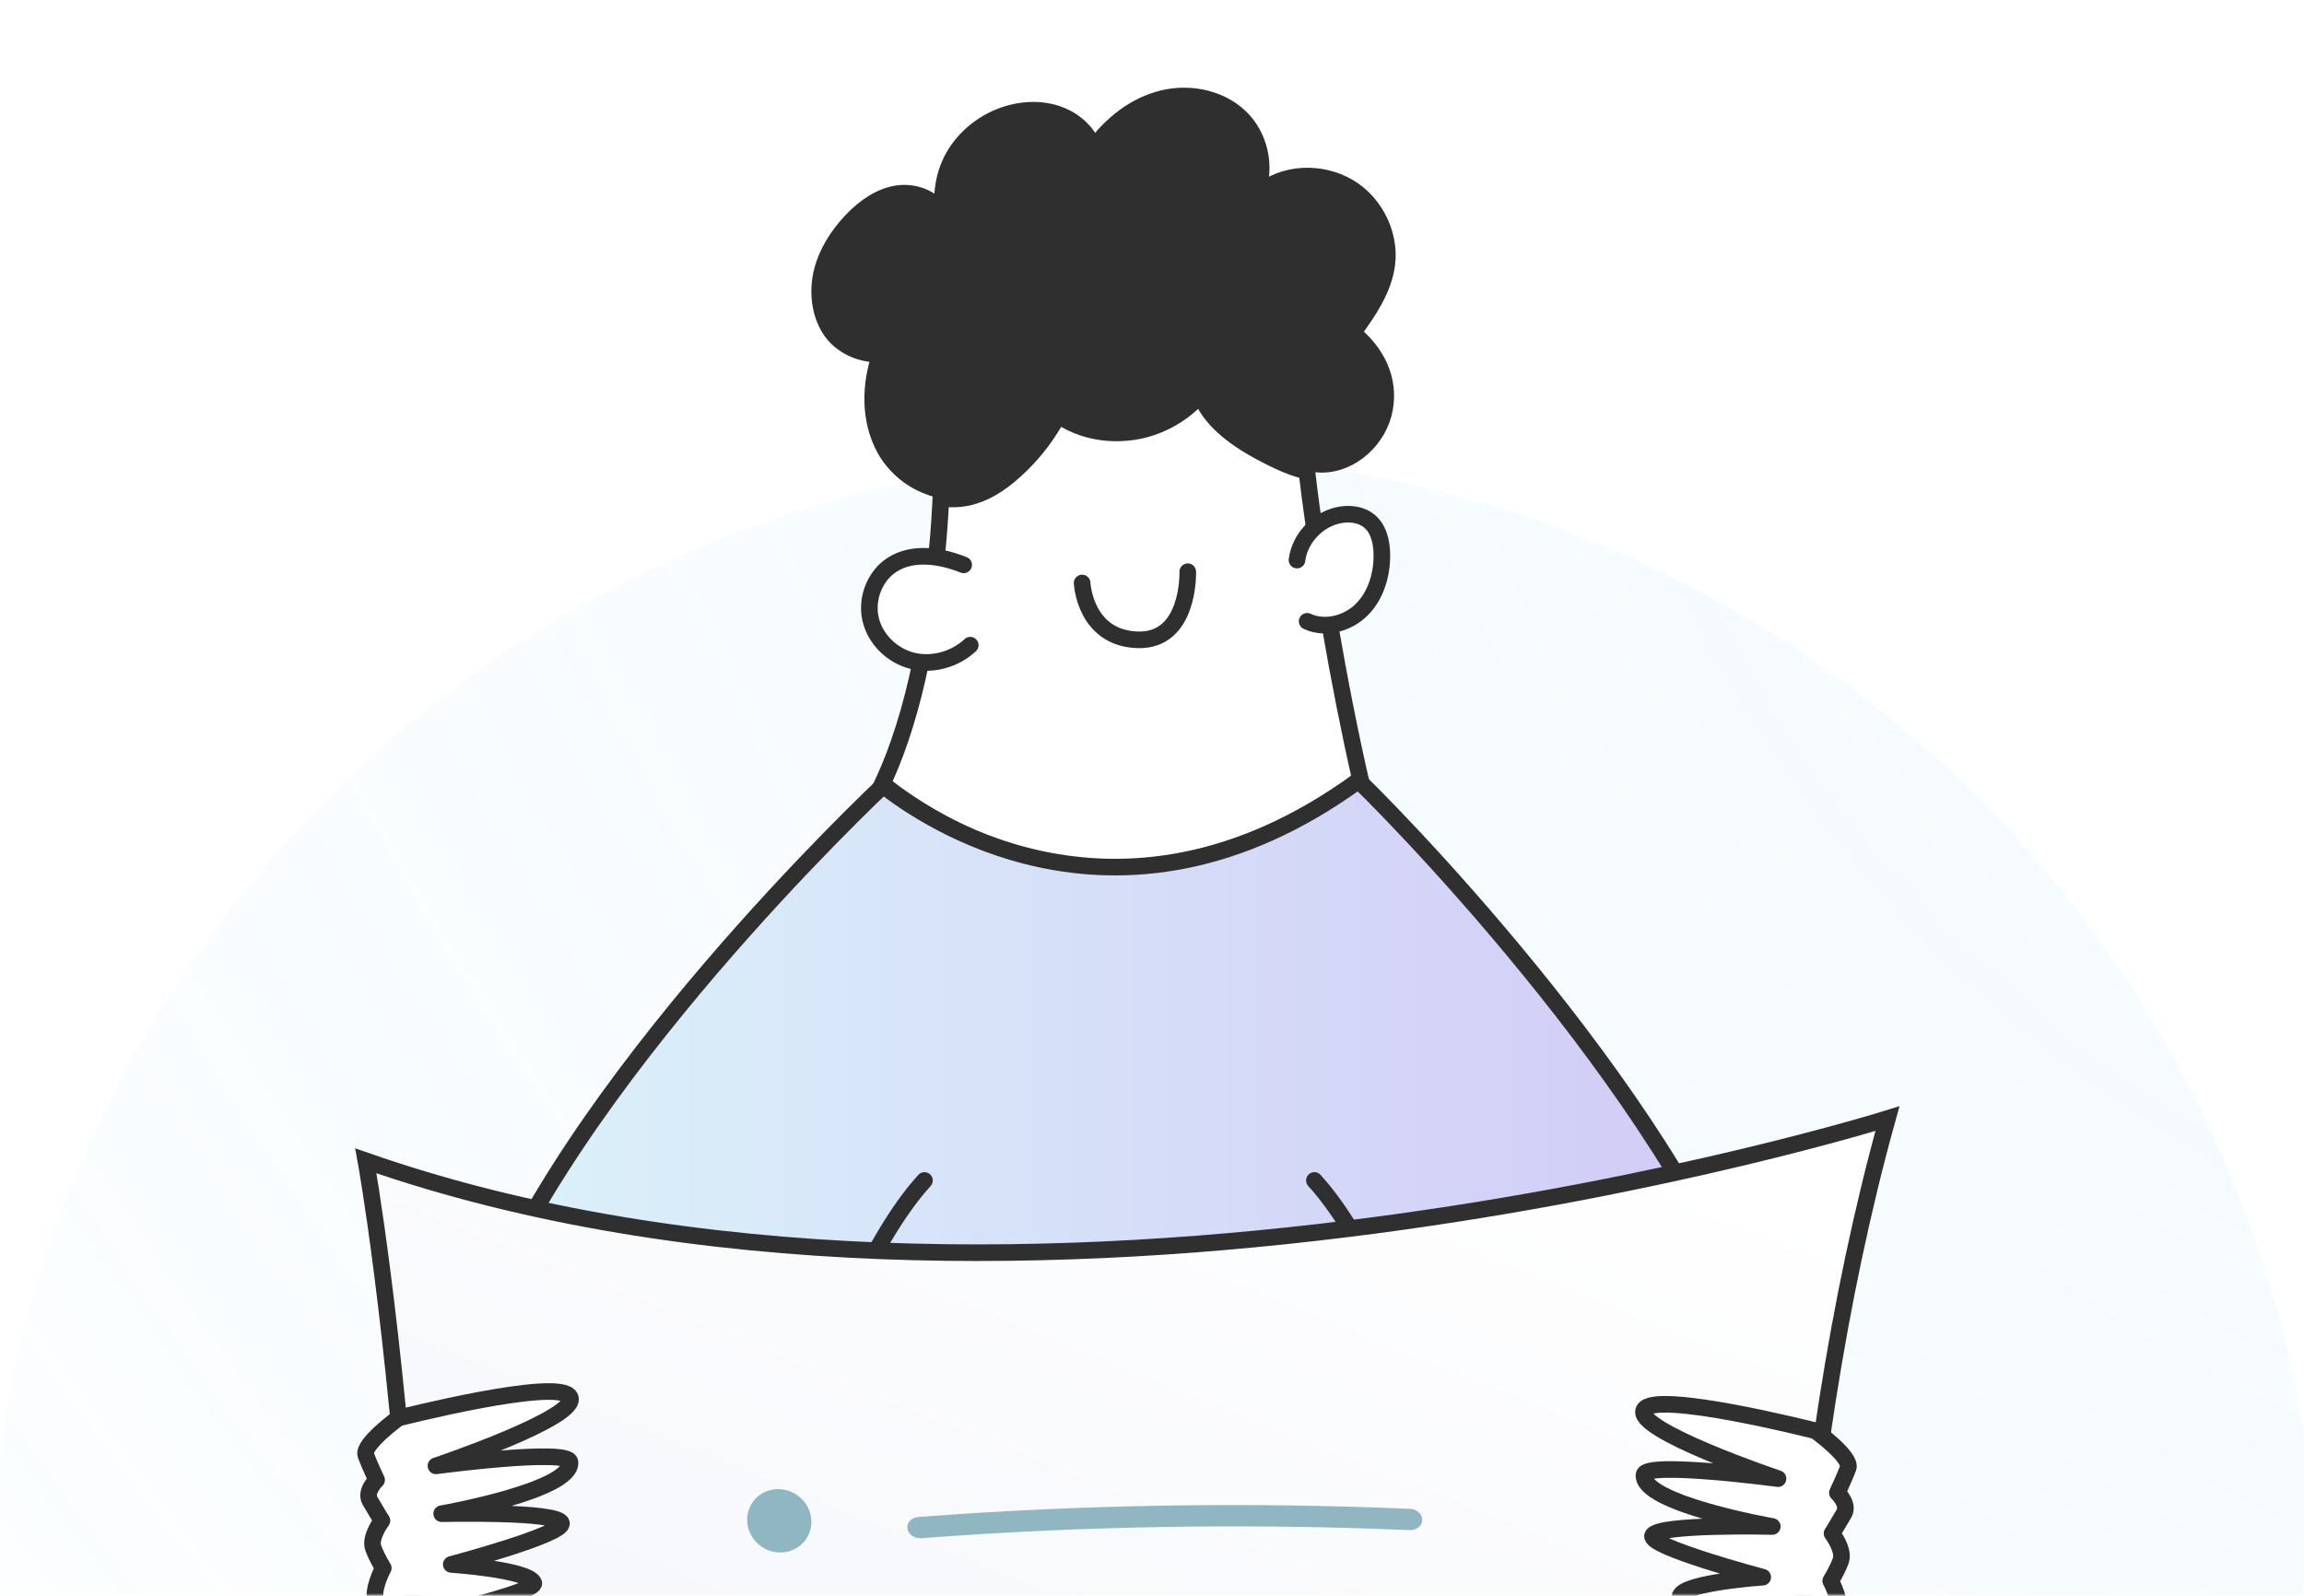 <svg width="384" height="266" viewBox="0 0 384 266" fill="none" xmlns="http://www.w3.org/2000/svg">
<mask id="mask0_1538_85525" style="mask-type:alpha" maskUnits="userSpaceOnUse" x="0" y="0" width="384" height="266">
<rect width="384" height="266" fill="#D9D9D9"/>
</mask>
<g mask="url(#mask0_1538_85525)">
<g filter="url(#filter0_b_1538_85525)">
<path d="M192.205 465.393C299.955 465.393 387.304 378.045 387.304 270.295C387.304 162.546 299.955 75.197 192.205 75.197C84.456 75.197 -2.893 162.546 -2.893 270.295C-2.893 378.045 84.456 465.393 192.205 465.393Z" fill="url(#paint0_radial_1538_85525)" fill-opacity="0.3"/>
<path d="M192.205 465.393C299.955 465.393 387.304 378.045 387.304 270.295C387.304 162.546 299.955 75.197 192.205 75.197C84.456 75.197 -2.893 162.546 -2.893 270.295C-2.893 378.045 84.456 465.393 192.205 465.393Z" fill="white" fill-opacity="0.4"/>
<path d="M192.205 465.393C299.955 465.393 387.304 378.045 387.304 270.295C387.304 162.546 299.955 75.197 192.205 75.197C84.456 75.197 -2.893 162.546 -2.893 270.295C-2.893 378.045 84.456 465.393 192.205 465.393Z" stroke="white" stroke-width="1.604" stroke-miterlimit="10" stroke-linecap="round" stroke-linejoin="round"/>
</g>
<path d="M189.164 153.978C167.847 153.978 150.159 133.161 147.074 130.624C149.711 125.001 151.855 118.215 153.453 110.436C154.635 104.826 155.543 98.753 156.078 92.877C156.484 89.074 156.688 85.719 156.811 83.015C157.477 83.119 158.145 83.171 158.806 83.171C159.674 83.171 160.531 83.08 161.354 82.902C164.013 82.293 166.601 80.797 169.28 78.326C172.163 75.697 174.54 72.637 176.359 69.213C179.196 71.149 182.509 72.162 186.039 72.162C187.062 72.162 188.113 72.079 189.164 71.911C193.373 71.204 197.281 68.978 200.071 65.785C200.857 67.764 202.082 69.466 203.859 71.088C206.362 73.375 209.26 74.966 212.018 76.344C213.741 77.189 215.708 78.095 217.817 78.514C218.054 80.656 218.421 83.679 218.95 87.272C219.622 92.023 220.551 97.849 221.635 104.113C223.266 113.593 225.091 122.781 226.928 130.751C226.864 130.795 226.804 130.836 226.745 130.872C214.025 140.367 202.721 153.978 189.164 153.978Z" fill="white"/>
<path d="M199.692 68.159C200.51 69.578 201.578 70.879 202.924 72.108C205.551 74.508 208.549 76.157 211.418 77.591C212.948 78.341 214.671 79.141 216.55 79.639C216.788 81.702 217.125 84.379 217.578 87.457C218.251 92.211 219.182 98.052 220.271 104.344C221.842 113.489 223.598 122.371 225.373 130.161C213.125 139.188 200.283 143.763 187.191 143.763C167.798 143.763 153.141 133.614 148.781 130.217C151.258 124.696 153.281 118.149 154.805 110.727C156.001 105.051 156.917 98.922 157.45 93.046C157.79 89.871 157.991 86.992 158.122 84.537C158.35 84.548 158.579 84.554 158.806 84.554C159.772 84.554 160.728 84.452 161.677 84.246C164.563 83.587 167.357 81.982 170.207 79.352C172.843 76.949 175.072 74.201 176.859 71.154C179.624 72.727 182.746 73.546 186.04 73.546C187.133 73.546 188.258 73.456 189.405 73.274C193.243 72.629 196.853 70.802 199.692 68.159ZM200.633 62.701C198.111 66.783 193.711 69.743 188.947 70.544C187.966 70.699 186.995 70.778 186.04 70.778C182.319 70.778 178.824 69.586 175.865 67.103C174.064 70.944 171.502 74.426 168.342 77.306C166.26 79.227 163.861 80.907 161.06 81.547C160.317 81.709 159.561 81.785 158.805 81.785C157.689 81.785 156.572 81.618 155.498 81.308C155.377 84.349 155.177 88.27 154.697 92.751C154.218 98.032 153.377 104.075 152.096 110.156C150.617 117.359 148.456 124.681 145.375 130.963C145.375 130.963 145.616 131.203 146.135 131.642C149.691 134.581 165.495 146.531 187.191 146.531C199.179 146.531 212.971 142.881 227.481 132.043C227.799 131.843 228.161 131.563 228.481 131.324C226.4 122.4 224.518 112.717 222.999 103.875C221.919 97.632 220.998 91.871 220.318 87.069C219.718 82.988 219.318 79.587 219.078 77.306C216.836 77.066 214.675 76.106 212.637 75.106C209.834 73.705 207.112 72.185 204.791 70.064C202.512 67.983 201.191 65.742 200.633 62.701Z" fill="#2F2F2F"/>
<path d="M76.834 230.498C81.612 210.287 97.283 187.161 112.911 168.035C127.787 149.83 142.464 135.441 147.191 130.945C150.919 133.871 160.254 140.373 173.315 143.192C187.535 146.26 206.067 144.935 226.417 130.115C231.525 135.082 245.907 149.936 260.316 168.448C275.269 187.658 290.088 210.607 294.772 230.461C294.158 230.526 293.368 230.608 292.422 230.706C289.925 230.966 286.332 231.338 281.947 231.787C273.176 232.684 261.235 233.889 248.554 235.119C223.168 237.582 194.89 240.137 183.1 240.536C171.38 240.932 144.496 238.387 120.419 235.722C108.408 234.392 97.135 233.038 88.865 232.015C84.73 231.504 81.347 231.076 78.997 230.776C78.131 230.665 77.405 230.572 76.834 230.498Z" fill="url(#paint1_linear_1538_85525)" stroke="#2F2F2F" stroke-width="2.768"/>
<path d="M136.707 229.297C136.707 229.297 144.284 207.489 154.08 196.77" stroke="#2F2F2F" stroke-width="2.768" stroke-miterlimit="10" stroke-linecap="round" stroke-linejoin="round"/>
<path d="M236.439 229.297C236.439 229.297 228.862 207.489 219.066 196.77" stroke="#2F2F2F" stroke-width="2.768" stroke-miterlimit="10" stroke-linecap="round" stroke-linejoin="round"/>
<path d="M60.977 193.497C60.977 193.497 79.842 296.574 67.935 472.504C67.935 472.504 233.556 454.545 306.19 473.001C306.19 473.001 280.957 307.369 314.573 186.461C314.573 186.461 170.32 231.67 60.977 193.497Z" fill="url(#paint2_linear_1538_85525)" stroke="#2F2F2F" stroke-width="2.768" stroke-miterlimit="10"/>
<path d="M155.667 75.041C155.667 75.041 155.682 77.423 155.52 81.316" stroke="#2F2F2F" stroke-width="2.768" stroke-miterlimit="10" stroke-linecap="round" stroke-linejoin="round"/>
<path d="M219.067 77.299C218.78 74.441 218.652 72.803 218.652 72.803" stroke="#2F2F2F" stroke-width="2.768" stroke-miterlimit="10" stroke-linecap="round" stroke-linejoin="round"/>
<path d="M231.138 44.017C230.596 48.293 227.998 51.994 225.463 55.508C229.393 58.677 231.657 63.154 230.769 68.113C229.882 73.096 225.384 77.374 220.318 77.392C219.902 77.384 219.485 77.375 219.066 77.298C216.836 77.053 214.673 76.089 212.625 75.097C209.846 73.716 207.108 72.171 204.812 70.078C202.517 67.984 201.211 65.74 200.64 62.684C198.102 66.8 193.719 69.755 188.934 70.526C184.15 71.298 179.6 70.211 175.88 67.104C174.05 70.94 171.49 74.409 168.354 77.297C166.27 79.221 163.855 80.904 161.078 81.535C159.219 81.948 157.318 81.83 155.518 81.316C152.15 80.302 149.173 77.886 147.467 74.8C144.845 70.035 144.958 64.109 146.766 59.001C143.487 59.187 139.983 57.577 138.264 54.769C136.544 51.961 136.234 48.433 137.022 45.235C137.835 42.06 139.653 39.196 141.928 36.802C144.024 34.599 146.663 32.677 149.679 32.269C152.718 31.86 156.147 33.311 157.266 36.14C156.687 32.205 157.376 28.178 159.69 24.926C162.003 21.675 165.6 19.372 169.53 18.631C172.034 18.148 174.7 18.308 177.05 19.335C179.4 20.339 181.412 22.28 182.261 24.702C185.129 20.759 189.087 17.565 193.789 16.426C198.513 15.263 203.924 16.482 207.198 20.067C210.279 23.428 211.092 28.72 209.157 32.86C212.93 29.002 219.038 28.368 223.887 30.717C228.759 33.066 231.804 38.672 231.138 44.017Z" fill="#2F2F2F" stroke="#2F2F2F" stroke-width="2.768" stroke-miterlimit="10" stroke-linecap="round" stroke-linejoin="round"/>
<path d="M180.355 97.178C180.355 97.178 180.775 106.337 189.559 106.651C198.343 106.965 197.96 95.299 197.96 95.299" stroke="#2F2F2F" stroke-width="2.768" stroke-miterlimit="10" stroke-linecap="round" stroke-linejoin="round"/>
<path d="M160.611 94.157C156.775 92.641 152.18 91.903 148.705 94.124C145.786 95.99 144.326 99.808 145.093 103.186C145.86 106.564 148.719 109.329 152.084 110.152C155.449 110.976 159.174 109.903 161.71 107.543" fill="white"/>
<path d="M160.611 94.157C156.775 92.641 152.18 91.903 148.705 94.124C145.786 95.99 144.326 99.808 145.093 103.186C145.86 106.564 148.719 109.329 152.084 110.152C155.449 110.976 159.174 109.903 161.71 107.543" stroke="#2F2F2F" stroke-width="2.768" stroke-miterlimit="10" stroke-linecap="round" stroke-linejoin="round"/>
<path d="M216.164 93.356C216.642 89.592 219.833 86.34 223.586 85.792C225.189 85.557 226.934 85.812 228.191 86.833C229.793 88.134 230.287 90.37 230.31 92.433C230.347 95.759 229.34 99.206 227.002 101.572C224.665 103.939 220.87 104.975 217.856 103.568" fill="white"/>
<path d="M216.164 93.356C216.642 89.592 219.833 86.34 223.586 85.792C225.189 85.557 226.934 85.812 228.191 86.833C229.793 88.134 230.287 90.37 230.31 92.433C230.347 95.759 229.34 99.206 227.002 101.572C224.665 103.939 220.87 104.975 217.856 103.568" stroke="#2F2F2F" stroke-width="2.768" stroke-miterlimit="10" stroke-linecap="round" stroke-linejoin="round"/>
<path d="M69.121 270.047C69.121 270.047 89.585 265.409 88.961 263.85C88.076 261.638 75.211 260.772 75.211 260.772C75.211 260.772 94.271 255.708 93.563 253.85C92.806 251.861 73.616 252.317 73.616 252.317C73.616 252.317 95.479 248.477 94.992 243.703C94.757 241.395 72.659 244.341 72.659 244.341C72.659 244.341 96.755 236.224 95 232.875C93.246 229.525 66.413 236.367 66.413 236.367C66.413 236.367 60.297 240.798 60.977 242.578C61.656 244.358 62.768 246.694 62.768 246.694C62.768 246.694 60.766 248.585 61.656 250.143C62.545 251.7 63.658 253.48 63.658 253.48C63.658 253.48 61.544 256.261 62.212 258.041C62.879 259.821 63.881 261.378 63.881 261.378C63.881 261.378 61.878 265.049 62.657 267.052C63.436 269.055 69.878 282.738 69.878 282.738L69.121 270.047Z" fill="white" stroke="#2F2F2F" stroke-width="2.768" stroke-miterlimit="10" stroke-linecap="round" stroke-linejoin="round"/>
<path d="M299.877 272.176C299.877 272.176 279.413 267.538 280.037 265.979C280.922 263.767 293.787 262.901 293.787 262.901C293.787 262.901 274.726 257.837 275.434 255.978C276.192 253.99 295.382 254.446 295.382 254.446C295.382 254.446 273.518 250.606 274.006 245.832C274.241 243.524 296.339 246.47 296.339 246.47C296.339 246.47 272.243 238.353 273.998 235.003C275.752 231.654 302.585 238.496 302.585 238.496C302.585 238.496 308.7 242.927 308.021 244.707C307.342 246.487 306.23 248.823 306.23 248.823C306.23 248.823 308.232 250.714 307.342 252.271C306.452 253.829 305.34 255.609 305.34 255.609C305.34 255.609 307.453 258.39 306.786 260.17C306.118 261.95 305.117 263.507 305.117 263.507C305.117 263.507 307.12 267.179 306.341 269.181C305.562 271.184 299.119 284.867 299.119 284.867L299.877 272.176Z" fill="white" stroke="#2F2F2F" stroke-width="2.768" stroke-miterlimit="10" stroke-linecap="round" stroke-linejoin="round"/>
<path d="M152.157 256.088C151.666 255.797 151.314 255.333 151.236 254.791C151.097 253.813 151.903 252.95 153.035 252.864C180.129 250.795 207.707 250.338 235.003 251.504C236.144 251.552 237.055 252.387 237.037 253.367C237.02 254.348 236.08 255.102 234.938 255.054C207.832 253.896 180.446 254.35 153.54 256.405C153.036 256.443 152.551 256.321 152.157 256.088Z" fill="#90B7C1"/>
<path d="M134.356 256.544C132.737 258.928 129.419 259.5 126.945 257.819C124.472 256.14 123.779 252.845 125.398 250.461C127.017 248.076 130.335 247.505 132.809 249.185C135.283 250.865 135.976 254.16 134.356 256.544Z" fill="#90B7C1"/>
</g>
<defs>
<filter id="filter0_b_1538_85525" x="-17.695" y="60.395" width="419.801" height="419.801" filterUnits="userSpaceOnUse" color-interpolation-filters="sRGB">
<feFlood flood-opacity="0" result="BackgroundImageFix"/>
<feGaussianBlur in="BackgroundImageFix" stdDeviation="7"/>
<feComposite in2="SourceAlpha" operator="in" result="effect1_backgroundBlur_1538_85525"/>
<feBlend mode="normal" in="SourceGraphic" in2="effect1_backgroundBlur_1538_85525" result="shape"/>
</filter>
<radialGradient id="paint0_radial_1538_85525" cx="0" cy="0" r="1" gradientUnits="userSpaceOnUse" gradientTransform="translate(383.103 107.497) rotate(132.281) scale(555.819 948.274)">
<stop stop-color="#C0E6FB"/>
<stop offset="1" stop-color="#C0E6FB" stop-opacity="0"/>
</radialGradient>
<linearGradient id="paint1_linear_1538_85525" x1="75.152" y1="186.464" x2="296.462" y2="186.464" gradientUnits="userSpaceOnUse">
<stop stop-color="#DBF3FA"/>
<stop offset="0.979" stop-color="#D1CAF6"/>
</linearGradient>
<linearGradient id="paint2_linear_1538_85525" x1="291.862" y1="181.521" x2="212.899" y2="377.389" gradientUnits="userSpaceOnUse">
<stop offset="0.059" stop-color="white"/>
<stop offset="1" stop-color="#F3F5FA"/>
</linearGradient>
</defs>
</svg>
